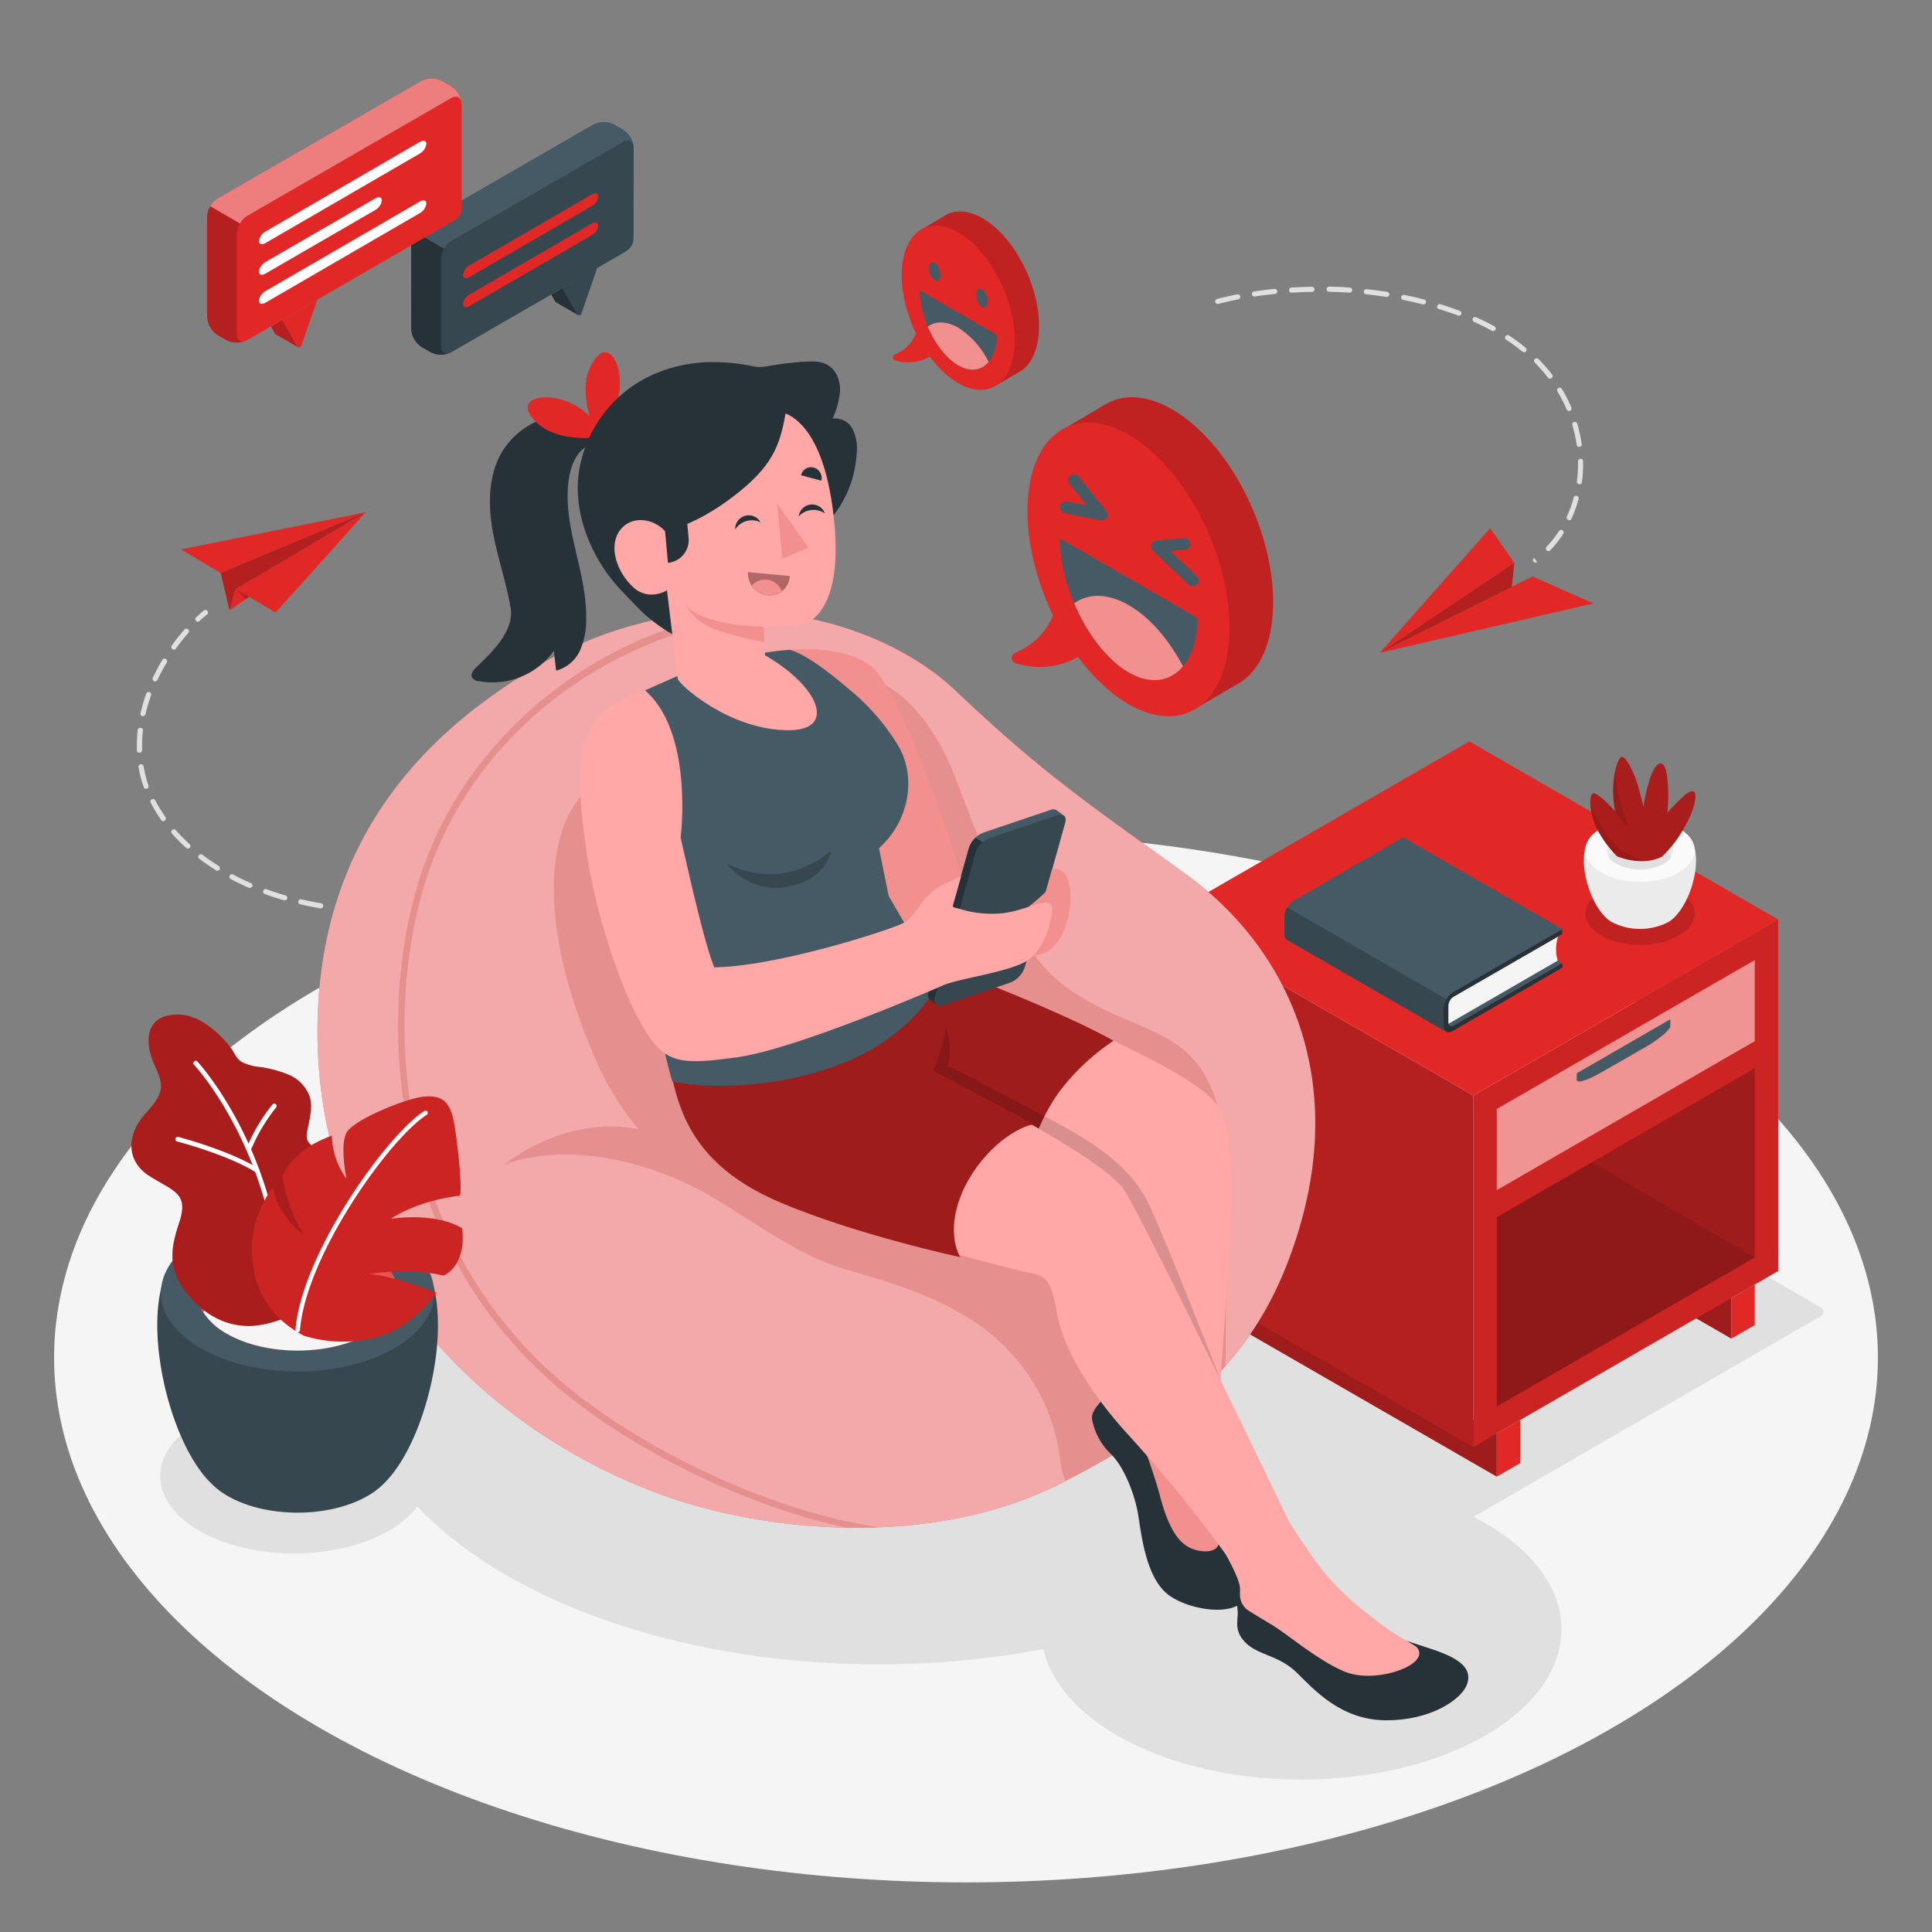 <svg xmlns="http://www.w3.org/2000/svg" viewBox="0 0 500 500"><rect x="0" y="0" width="500" height="500" fill="#808080" stroke="none"/><g id="freepik--Floor--inject-3"><ellipse id="freepik--floor--inject-3" cx="250" cy="351.36" rx="236" ry="135.8" style="fill:#f5f5f5"></ellipse></g><g id="freepik--Shadows--inject-3"><ellipse id="freepik--Shadow--inject-3" cx="76.09" cy="382.03" rx="34.64" ry="20" style="fill:#e0e0e0"></ellipse><ellipse id="freepik--shadow--inject-3" cx="336.78" cy="421.68" rx="67.32" ry="38.87" style="fill:#e0e0e0"></ellipse><ellipse id="freepik--shadow--inject-3" cx="227.35" cy="352.22" rx="136.01" ry="78.52" style="fill:#e0e0e0"></ellipse><path id="freepik--shadow--inject-3" d="M370.59,396.22l-85.86-49.38a1.33,1.33,0,0,1,0-2.52L381,288.76a4.79,4.79,0,0,1,4.36,0L471,338.23a1.33,1.33,0,0,1,0,2.52L375,396.21A4.84,4.84,0,0,1,370.59,396.22Z" style="fill:#e0e0e0"></path></g><g id="freepik--paper-planes--inject-3"><g id="freepik--paper-planes--inject-3"><g id="freepik--paper-plane--inject-3"><polygon points="61.04 152.44 94.66 132.57 71.33 158.52 61.04 152.44" style="fill:#E12827"></polygon><polygon points="94.66 132.57 57.11 148.27 46.83 142.19 94.66 132.57" style="fill:#E12827"></polygon><polygon points="57.11 148.27 59.4 157.94 61.04 152.44 94.66 132.57 57.11 148.27" style="fill:#E12827"></polygon><polygon points="57.11 148.27 59.4 157.94 61.04 152.44 94.66 132.57 57.11 148.27" style="opacity:0.2"></polygon><polygon points="59.4 157.94 64.47 154.47 61.04 152.44 59.4 157.94" style="fill:#E12827"></polygon><polygon points="61.04 152.44 64.47 154.47 63.66 155.02 61.04 152.44" style="opacity:0.2"></polygon><path d="M51.23,160.91a.69.69,0,0,1-.48-.2.66.66,0,0,1,0-.94c.68-.63,1.36-1.23,2-1.77a.67.67,0,0,1,.93.1.66.66,0,0,1-.1.93c-.64.52-1.3,1.09-2,1.71A.66.66,0,0,1,51.23,160.91Z" style="fill:#e0e0e0"></path><path d="M100.61,236.54c-1.3,0-2.59,0-3.85-.07a.66.66,0,0,1-.64-.68.67.67,0,0,1,.68-.64c1.69.06,3.41.08,5.17.06h0a.66.66,0,0,1,0,1.32Zm5.7-.14a.66.66,0,0,1,0-1.32c1.69-.08,3.43-.2,5.16-.35a.68.68,0,0,1,.72.6.66.66,0,0,1-.6.72c-1.75.15-3.51.27-5.22.35Zm-13.86-.16h0c-1.74-.13-3.5-.3-5.21-.52a.66.66,0,0,1-.57-.74.67.67,0,0,1,.74-.57c1.69.21,3.41.38,5.14.51a.66.66,0,0,1,0,1.32Zm23.36-.64a.66.66,0,0,1-.07-1.31c1.68-.2,3.4-.44,5.13-.71a.66.66,0,0,1,.2,1.31c-1.74.27-3.48.51-5.18.71ZM83,235.09h-.11c-1.75-.31-3.48-.66-5.14-1.05a.66.66,0,1,1,.3-1.28c1.64.38,3.34.73,5.06,1a.67.67,0,0,1,.54.77A.66.66,0,0,1,83,235.09ZM73.7,233a.55.55,0,0,1-.18,0c-1.7-.49-3.37-1-5-1.63a.66.66,0,0,1-.39-.85.65.65,0,0,1,.84-.39c1.59.58,3.24,1.12,4.9,1.6a.66.66,0,0,1,.45.82A.64.64,0,0,1,73.7,233Zm-9-3.22a.63.63,0,0,1-.26,0c-1.62-.71-3.21-1.48-4.73-2.28a.67.67,0,0,1-.27-.9.66.66,0,0,1,.89-.27c1.49.79,3,1.54,4.64,2.24a.66.66,0,0,1,.34.87A.67.67,0,0,1,64.73,229.73Zm-8.44-4.42a.67.67,0,0,1-.35-.1c-1.5-1-3-2-4.32-3a.66.66,0,1,1,.8-1.05c1.33,1,2.75,2,4.23,2.92a.66.66,0,0,1,.21.91A.68.68,0,0,1,56.29,225.31Zm-7.6-5.73a.65.65,0,0,1-.45-.17,46.7,46.7,0,0,1-3.71-3.74.67.67,0,0,1,.06-.94.66.66,0,0,1,.93.06,44.23,44.23,0,0,0,3.61,3.64.67.67,0,0,1,0,.94A.67.67,0,0,1,48.69,219.58Zm-6.36-7.08a.65.65,0,0,1-.54-.27A38.24,38.24,0,0,1,39,207.72a.66.66,0,0,1,1.17-.61,36.94,36.94,0,0,0,2.68,4.35.66.66,0,0,1-.54,1Zm-4.47-8.39a.66.66,0,0,1-.62-.44,27.78,27.78,0,0,1-1.09-3.82c-.1-.44-.18-.88-.25-1.32a.66.66,0,1,1,1.3-.22q.11.63.24,1.26a30,30,0,0,0,1,3.66.65.65,0,0,1-.39.84A.62.62,0,0,1,37.86,204.11Zm-1.75-9.33a.66.66,0,0,1-.66-.64c0-.42,0-.84,0-1.26a36.55,36.55,0,0,1,.22-4,.67.67,0,0,1,.73-.58A.66.66,0,0,1,37,189a33.9,33.9,0,0,0-.22,3.88c0,.4,0,.81,0,1.21a.67.67,0,0,1-.64.69Zm.93-9.47h-.15a.66.66,0,0,1-.49-.79,42.22,42.22,0,0,1,1.49-5.07.66.66,0,0,1,1.24.45,43.41,43.41,0,0,0-1.45,4.91A.65.65,0,0,1,37,185.31Zm3.13-9a.71.71,0,0,1-.28-.06.67.67,0,0,1-.32-.88c.74-1.57,1.57-3.13,2.48-4.65a.66.66,0,0,1,.91-.22.65.65,0,0,1,.22.9c-.88,1.48-1.69,3-2.41,4.53A.66.66,0,0,1,40.17,176.32ZM45,168.11a.66.66,0,0,1-.53-1.05c1-1.44,2.13-2.83,3.27-4.13a.66.66,0,1,1,1,.88c-1.11,1.26-2.18,2.62-3.19,4A.66.66,0,0,1,45,168.11Z" style="fill:#e0e0e0"></path><path d="M125.3,234.16a.66.66,0,0,1-.12-1.31c.86-.16,1.72-.32,2.59-.5a.66.66,0,0,1,.26,1.3l-2.61.5Z" style="fill:#e0e0e0"></path></g><g id="freepik--paper-plane--inject-3"><polygon points="357.04 168.98 396.62 149.19 412.39 156.16 357.04 168.98" style="fill:#E12827"></polygon><polygon points="357.04 168.98 391.91 145.67 385.66 136.7 357.04 168.98" style="fill:#E12827"></polygon><polygon points="391.91 145.67 391.25 151.87 357.04 168.98 391.91 145.67" style="fill:#E12827"></polygon><polygon points="391.91 145.67 391.25 151.87 357.04 168.98 391.91 145.67" style="opacity:0.2"></polygon><path d="M397.38,145.6a.66.66,0,0,1-.51-.25.66.66,0,0,1,.1-.93l.46.48.37.55A.68.68,0,0,1,397.38,145.6Zm3.34-3a.69.69,0,0,1-.46-.18.66.66,0,0,1,0-.93,26.9,26.9,0,0,0,3.2-4.05.66.66,0,0,1,1.11.72,28.94,28.94,0,0,1-3.35,4.24A.65.65,0,0,1,400.72,142.64Zm5.39-8a.66.66,0,0,1-.27-.06.65.65,0,0,1-.33-.87,31,31,0,0,0,1.75-4.87.65.65,0,0,1,.81-.46.66.66,0,0,1,.47.81,33.6,33.6,0,0,1-1.83,5.07A.66.66,0,0,1,406.11,134.64Zm2.65-9.28h-.09a.67.67,0,0,1-.57-.74,33,33,0,0,0,.3-4.47c0-.23,0-.47,0-.7a.66.66,0,0,1,.65-.68h0a.66.66,0,0,1,.66.65c0,.24,0,.49,0,.73a34,34,0,0,1-.31,4.64A.66.66,0,0,1,408.76,125.36Zm-.07-9.67a.66.66,0,0,1-.66-.56,34.53,34.53,0,0,0-1.11-5.07.66.66,0,0,1,1.27-.37,36.72,36.72,0,0,1,1.15,5.25.66.66,0,0,1-.56.75Zm-2.63-9.29a.66.66,0,0,1-.61-.4,36.62,36.62,0,0,0-2.37-4.62.66.66,0,0,1,.22-.91.66.66,0,0,1,.91.23,38.41,38.41,0,0,1,2.46,4.77.66.66,0,0,1-.35.87A.58.58,0,0,1,406.06,106.4Zm-4.9-8.34a.64.64,0,0,1-.52-.25,40.78,40.78,0,0,0-3.43-3.92.66.66,0,0,1,.94-.93,41.83,41.83,0,0,1,3.53,4,.65.65,0,0,1-.52,1.06Zm-6.73-6.93A.66.66,0,0,1,394,91c-.8-.66-1.64-1.3-2.49-1.91-.56-.4-1.13-.79-1.72-1.18a.66.66,0,1,1,.73-1.1c.6.39,1.18.79,1.76,1.21.87.62,1.73,1.28,2.56,2a.67.67,0,0,1-.42,1.18Zm-8-5.4a.61.61,0,0,1-.32-.08c-1.48-.82-3.05-1.6-4.68-2.34a.66.66,0,0,1,.54-1.2c1.66.74,3.27,1.55,4.78,2.38a.66.66,0,0,1-.32,1.24Zm-8.8-4a.68.68,0,0,1-.23,0c-1.6-.61-3.27-1.18-5-1.7a.67.67,0,0,1-.44-.83.66.66,0,0,1,.83-.43c1.72.53,3.41,1.11,5,1.73a.66.66,0,0,1,.38.85A.67.67,0,0,1,377.59,81.69Zm-9.24-2.91-.16,0c-1.66-.43-3.38-.82-5.13-1.17a.66.66,0,0,1,.26-1.29c1.77.35,3.52.75,5.2,1.18a.66.66,0,0,1-.17,1.3Zm-53.23-.12a.66.66,0,0,1-.64-.49.67.67,0,0,1,.48-.81c1.68-.43,3.43-.83,5.19-1.17a.64.64,0,0,1,.77.52.66.66,0,0,1-.52.77c-1.73.34-3.45.73-5.11,1.16A.5.5,0,0,1,315.12,78.66Zm43.73-1.82h-.1c-1.7-.26-3.45-.49-5.21-.68a.66.66,0,1,1,.14-1.31c1.78.19,3.55.42,5.27.69a.66.66,0,0,1,.56.75A.67.67,0,0,1,358.85,76.84Zm-34.24-.1a.66.66,0,0,1-.65-.56.66.66,0,0,1,.56-.75c1.72-.26,3.5-.49,5.27-.67a.66.66,0,1,1,.13,1.32c-1.75.17-3.5.39-5.21.65Zm24.61-1h-.05c-1.74-.12-3.5-.19-5.25-.23a.67.67,0,0,1-.65-.68.66.66,0,0,1,.67-.64h0c1.76,0,3.55.11,5.31.23a.66.66,0,0,1,0,1.32Zm-15,0a.65.65,0,0,1-.66-.62.67.67,0,0,1,.62-.7c1.75-.1,3.54-.17,5.31-.2h0a.66.66,0,0,1,.66.65.65.65,0,0,1-.65.67c-1.75,0-3.52.1-5.25.2Z" style="fill:#e0e0e0"></path></g></g></g><g id="freepik--Furniture--inject-3"><g id="freepik--side-table--inject-3"><g id="freepik--side-table--inject-3"><polygon points="448.07 346.43 435.95 339.44 448.07 335.94 448.07 346.43" style="fill:#E12827"></polygon><g style="opacity:0.3"><polygon points="448.07 346.43 435.95 339.44 448.07 335.94 448.07 346.43"></polygon></g><polygon points="387.36 370.99 387.36 382.15 307.42 336.06 307.42 324.9 387.36 370.99" style="fill:#E12827"></polygon><g style="opacity:0.3"><polygon points="387.36 370.99 387.36 382.15 307.42 336.06 307.42 324.9 387.36 370.99"></polygon></g><polygon points="301.36 237.42 381.3 283.51 381.3 374.49 301.36 328.4 301.36 237.42" style="fill:#E12827"></polygon><g style="opacity:0.2"><polygon points="301.36 237.42 381.3 283.51 381.3 374.49 301.36 328.4 301.36 237.42"></polygon></g><polygon points="381.3 283.51 460.19 237.96 460.19 328.94 381.3 374.49 381.3 283.51" style="fill:#E12827"></polygon><polygon points="381.3 283.51 460.19 237.96 460.19 328.94 381.3 374.49 381.3 283.51" style="opacity:0.1"></polygon><polygon points="460.19 237.96 380.25 191.87 301.36 237.42 381.3 283.51 460.19 237.96" style="fill:#E12827"></polygon><polygon points="387.36 287.01 454.13 248.46 454.13 269.45 387.36 308.01 387.36 287.01" style="fill:#E12827"></polygon><g style="opacity:0.5"><polygon points="387.36 287.01 454.13 248.46 454.13 269.45 387.36 308.01 387.36 287.01" style="fill:#fff"></polygon></g><polygon points="387.36 315.01 454.13 276.45 454.13 325.44 387.36 363.99 387.36 315.01" style="fill:#E12827"></polygon><g style="opacity:0.3"><polygon points="387.36 315.01 454.13 276.45 454.13 325.44 387.36 363.99 387.36 315.01"></polygon></g><polygon points="387.36 382.15 393.42 378.65 393.42 367.49 387.36 370.99 387.36 382.15" style="fill:#E12827"></polygon><polygon points="448.07 346.43 454.13 342.93 454.13 332.44 448.07 335.94 448.07 346.43" style="fill:#E12827"></polygon><path d="M408.05,279.49c0,1,2.89.08,6.46-2L425.83,271c3.57-2.06,6.46-4.51,6.46-5.48v-1.75l-24.24,14Z" style="fill:#455a64"></path><polygon points="454.13 325.44 411.99 300.78 387.36 315.01 387.36 363.99 454.13 325.44" style="opacity:0.1"></polygon></g><g id="freepik--Pot--inject-3"><g style="opacity:0.15"><path d="M414.43,230.62c-5.51,3.19-5.51,8.35,0,11.53s14.46,3.19,20,0,5.52-8.34,0-11.53S420,227.44,414.43,230.62Z"></path></g><path d="M433.52,237.21c4.87-5,7.73-17.38,3-21.32H412.33c-4.74,3.94-1.89,16.34,3,21.31l.13.14.17.16a5.66,5.66,0,0,0,.44.4l.12.09.37.27a5.23,5.23,0,0,0,.63.41,16,16,0,0,0,14.5,0h0a6.29,6.29,0,0,0,.64-.41c.12-.08.23-.17.34-.26l.14-.11c.15-.12.29-.25.43-.38l.19-.19A1.14,1.14,0,0,0,433.52,237.21Z" style="fill:#ebebeb"></path><path d="M414.43,214.3c-5.51,3.19-5.51,8.35,0,11.53s14.46,3.19,20,0,5.52-8.34,0-11.53S420,211.12,414.43,214.3Z" style="fill:#fafafa"></path><path d="M418.34,216.56c-3.35,1.94-3.35,5.08,0,7a13.41,13.41,0,0,0,12.15,0c3.36-1.93,3.36-5.07,0-7A13.41,13.41,0,0,0,418.34,216.56Z" style="fill:#ebebeb"></path><path d="M430.49,219.89a13.41,13.41,0,0,0-12.15,0,5.67,5.67,0,0,0-2,1.84,5.58,5.58,0,0,0,2,1.84,13.41,13.41,0,0,0,12.15,0,5.42,5.42,0,0,0,2-1.84A5.5,5.5,0,0,0,430.49,219.89Z" style="fill:#e0e0e0"></path><path d="M418.5,221.62a30,30,0,0,1-4.82-6.4c-2.23-3.94-2.64-9.21-1.49-9.86S418,210,418,210a29,29,0,0,1-.49-6.72c.2-3.5,1.05-6.69,2.06-7.33s3.25,3.78,4.21,7,1.54,5.84,1.54,5.84a49,49,0,0,1,1.72-7.37c1.17-3.33,2.23-4.08,3.05-3.75s1.37,1.88,1.61,6.31a45.15,45.15,0,0,1-.2,6.34s1.65-1.82,3.48-3.58c2-1.93,2.88-2.2,3.45-1.83s.74,3.38-2.38,9a31.41,31.41,0,0,1-5.89,7.74S425.87,224.4,418.5,221.62Z" style="fill:#E12827"></path><g style="opacity:0.25"><path d="M418.5,221.62a30,30,0,0,1-4.82-6.4c-2.23-3.94-2.64-9.21-1.49-9.86S418,210,418,210a29,29,0,0,1-.49-6.72c.2-3.5,1.05-6.69,2.06-7.33s3.25,3.78,4.21,7,1.54,5.84,1.54,5.84a49,49,0,0,1,1.72-7.37c1.17-3.33,2.23-4.08,3.05-3.75s1.37,1.88,1.61,6.31a45.15,45.15,0,0,1-.2,6.34s1.65-1.82,3.48-3.58c2-1.93,2.88-2.2,3.45-1.83s.74,3.38-2.38,9a31.41,31.41,0,0,1-5.89,7.74S425.87,224.4,418.5,221.62Z"></path></g><path d="M421.34,213.76s-3.13-8.28-3.32-14.29a25.9,25.9,0,0,0-.49,3.78A29,29,0,0,0,418,210S419.76,212.87,421.34,213.76Z" style="opacity:0.1"></path><path d="M426.27,222.78a16.31,16.31,0,0,1-6.61-2.71c-3.09-2.31-7.62-9.61-8.09-12.53a16.93,16.93,0,0,0,2.11,7.68,30,30,0,0,0,4.82,6.4A16.78,16.78,0,0,0,426.27,222.78Z" style="opacity:0.1"></path></g><g id="freepik--Book--inject-3"><polygon points="404.31 249.28 374.68 266.31 333.53 242.56 363.16 225.52 404.31 249.28" style="fill:#455a64"></polygon><path d="M374.4,265.23l28.74-16.62a10.15,10.15,0,0,1,.13-6.27l-28.59,16.47S374.22,260.32,374.4,265.23Z" style="fill:#f5f5f5"></path><path d="M375.91,256.85a5.1,5.1,0,0,0-2.31,4v4.67c0,1.47,1,2.07,2.31,1.33l28.4-16.41v-1.16l-28.09,16.15c-.76.44-1.38.08-1.38-.8l0-4.33a3.06,3.06,0,0,1,1.39-2.4l28.06-16.16v-1.31Z" style="fill:#263238"></path><path d="M404.31,240.44l-41.15-23.76-28.4,16.42a5.1,5.1,0,0,0-2.31,4v4.68a1.62,1.62,0,0,0,.68,1.49L374.28,267a1.63,1.63,0,0,1-.68-1.5v-4.67a5.13,5.13,0,0,1,2.31-4Z" style="fill:#455a64"></path><path d="M374.27,258.57a4.73,4.73,0,0,0-.68,2.28v4.67a1.63,1.63,0,0,0,.68,1.5l-41.15-23.76a1.62,1.62,0,0,1-.68-1.49v-4.68a4.69,4.69,0,0,1,.68-2.27Z" style="fill:#37474f"></path></g></g></g><g id="freepik--Puff--inject-3"><g id="freepik--bean-bag--inject-3"><path d="M141.49,171c-22.9,13.22-59.33,39.49-59.33,95.91s37.92,101.15,89,119.89c27.32,10,70.61,13.87,103.6-3,28.68-14.68,48-29.77,58.52-57.17,17.64-45.94,0-81.37-26.38-100.4s-37.12-26.21-59.6-47.49c-11.41-10.8-28.46-18.06-46.47-20.07A100.77,100.77,0,0,0,141.49,171Z" style="fill:#E12827"></path><path d="M141.49,171c-22.9,13.22-59.33,39.49-59.33,95.91s37.92,101.15,89,119.89c27.32,10,70.61,13.87,103.6-3,28.68-14.68,48-29.77,58.52-57.17,17.64-45.94,0-81.37-26.38-100.4s-37.12-26.21-59.6-47.49c-11.41-10.8-28.46-18.06-46.47-20.07A100.77,100.77,0,0,0,141.49,171Z" style="fill:#fff;opacity:0.6"></path><path d="M147.42,359.35c-45.25-36.87-48.49-95.42-37.32-131.16,11.69-37.41,47.06-65.53,90.74-69.57h0a93.49,93.49,0,0,0-9.53-.52c-39.36,6.31-71.77,34.21-82.82,69.59-11.31,36.19-8,95.62,37.87,133,19.61,16,49.26,29.85,72.7,34.64,2.8,0,5.61,0,8.43-.09C199.25,391.19,166.79,375.13,147.42,359.35Z" style="fill:#E12827;opacity:0.15"></path><path d="M147.42,359.35c-45.25-36.87-48.49-95.42-37.32-131.16,11.69-37.41,47.06-65.53,90.74-69.57h0a93.49,93.49,0,0,0-9.53-.52c-39.36,6.31-71.77,34.21-82.82,69.59-11.31,36.19-8,95.62,37.87,133,19.61,16,49.26,29.85,72.7,34.64,2.8,0,5.61,0,8.43-.09C199.25,391.19,166.79,375.13,147.42,359.35Z" style="opacity:0.05"></path></g></g><g id="freepik--Plant--inject-3"><g id="freepik--pot--inject-3"><path d="M99.8,383.47C112,371,119.14,334,107.25,324.09H46.79C34.91,334,42.06,371,54.23,383.46l.34.34c.14.14.27.28.42.41.34.33.7.66,1.1,1l.29.23c.3.23.59.47.92.69a18.08,18.08,0,0,0,1.57,1c10,5.79,26.27,5.79,36.3,0h0a18.22,18.22,0,0,0,1.58-1c.31-.22.58-.43.86-.65l.36-.28c.38-.31.73-.63,1.06-.95l.49-.47Z" style="fill:#37474f"></path><path d="M52,320.12c-13.8,8-13.8,20.88,0,28.84s36.16,8,50,0,13.8-20.88,0-28.84S65.83,312.15,52,320.12Z" style="fill:#455a64"></path><path d="M58.67,324c-10.13,5.85-10.13,15.33,0,21.18s26.56,5.85,36.69,0,10.14-15.33,0-21.18S68.81,318.1,58.67,324Z" style="fill:#E12827"></path><g style="opacity:0.2"><path d="M58.67,324c-10.13,5.85-10.13,15.33,0,21.18s26.56,5.85,36.69,0,10.14-15.33,0-21.18S68.81,318.1,58.67,324Z" style="fill:#fff"></path></g><path d="M95.36,334c-10.13-5.85-26.55-5.85-36.69,0a16.88,16.88,0,0,0-6.06,5.57,16.77,16.77,0,0,0,6.06,5.56c10.14,5.85,26.56,5.85,36.69,0a16.73,16.73,0,0,0,6.07-5.56A16.83,16.83,0,0,0,95.36,334Z" style="fill:#f5f5f5"></path><g id="freepik--Plants--inject-3"><path d="M84.08,311.2a15.53,15.53,0,0,0,1.43-4.08c.62-3.4-.23-7.31-3-9.4-1.1-.84-2.53-1.46-3-2.75a4.4,4.4,0,0,1,0-2.25c.51-2.91,1.49-5.91.68-8.75a9.76,9.76,0,0,0-5.42-5.81,29.3,29.3,0,0,0-7.9-2.06,12.74,12.74,0,0,1-4.18-1.2c-1.56-.87-2-2.42-3-3.77a26.11,26.11,0,0,0-3.83-4.1c-2.85-2.54-6.42-4.64-10.36-4.46-8.22.36-8,7.44-5.62,12.8s3,7.11-2.13,12.7-5.15,12.48,1,16.34,10.12,4.37,7.69,11.79c-2.17,6.63-3.51,12.3,2.62,19.38,4,4.58,9.37,7.85,16.15,7.57a27,27,0,0,0,7.92-1.84c1.87-.93.61-2.38,1.24-4.22l4.06-11.86c1-3.06,1.85-6.46,3.23-9.35C82.4,314.25,83.31,312.76,84.08,311.2Z" style="fill:#E12827"></path><g style="opacity:0.25"><path d="M84.08,311.2a15.53,15.53,0,0,0,1.43-4.08c.62-3.4-.23-7.31-3-9.4-1.1-.84-2.53-1.46-3-2.75a4.4,4.4,0,0,1,0-2.25c.51-2.91,1.49-5.91.68-8.75a9.76,9.76,0,0,0-5.42-5.81,29.3,29.3,0,0,0-7.9-2.06,12.74,12.74,0,0,1-4.18-1.2c-1.56-.87-2-2.42-3-3.77a26.11,26.11,0,0,0-3.83-4.1c-2.85-2.54-6.42-4.64-10.36-4.46-8.22.36-8,7.44-5.62,12.8s3,7.11-2.13,12.7-5.15,12.48,1,16.34,10.12,4.37,7.69,11.79c-2.17,6.63-3.51,12.3,2.62,19.38,4,4.58,9.37,7.85,16.15,7.57a27,27,0,0,0,7.92-1.84c1.87-.93.61-2.38,1.24-4.22l4.06-11.86c1-3.06,1.85-6.46,3.23-9.35C82.4,314.25,83.31,312.76,84.08,311.2Z"></path></g><path d="M72.9,341.27a.61.61,0,0,1-.41-.58c.35-40.62-22-64.88-22.27-65.12a.6.6,0,0,1,0-.86.58.58,0,0,1,.85,0c.23.24,23,24.83,22.6,66a.61.61,0,0,1-.61.61A.58.58,0,0,1,72.9,341.27Z" style="fill:#fff"></path><path d="M66.38,303.49l-.12-.06c-7.29-4.59-20.29-8-20.42-8a.62.62,0,0,1-.43-.75.6.6,0,0,1,.74-.44c.54.14,13.31,3.51,20.75,8.19a.61.61,0,0,1,.19.84A.6.6,0,0,1,66.38,303.49Z" style="fill:#fff"></path><path d="M64.13,297.92l0,0a.6.6,0,0,1-.33-.79,47.12,47.12,0,0,1,6.72-11.31.6.6,0,0,1,.85-.07.62.62,0,0,1,.07.87,46.52,46.52,0,0,0-6.52,11A.61.61,0,0,1,64.13,297.92Z" style="fill:#fff"></path><path d="M78.61,345.67a34.14,34.14,0,0,0,17.83.66c10.24-2.21,16.5-11.77,16.5-11.77s-11.07-4.43-17.53-4.86c0,0,10-1.71,19.39.41,0,0,5.92-2.2,4.8-12.21,0,0-5.57-4.11-18.41-2.5,0,0,6.43-4.59,17.71-5.94.89,0-.32-13-1.39-18.83s-3.34-7.29-8-6.79-18.11,6-19.85,9.33,0,11.87,0,11.87a19.54,19.54,0,0,1-3.77-11.16s-5.13,1.87-7.87,4.3a18.13,18.13,0,0,0-4.91,6.14c.64,4.57,2.79,11.55,5.81,15.45,0,0-6.8-4.39-8.35-12.48,0,0-5.44,6.95-5.39,15.91C65.26,333.43,69.8,341,78.61,345.67Z" style="fill:#E12827"></path><path d="M78.61,345.67a34.14,34.14,0,0,0,17.83.66c10.24-2.21,16.5-11.77,16.5-11.77s-11.07-4.43-17.53-4.86c0,0,10-1.71,19.39.41,0,0,5.92-2.2,4.8-12.21,0,0-5.57-4.11-18.41-2.5,0,0,6.43-4.59,17.71-5.94.89,0-.32-13-1.39-18.83s-3.34-7.29-8-6.79-18.11,6-19.85,9.33,0,11.87,0,11.87a19.54,19.54,0,0,1-3.77-11.16s-5.13,1.87-7.87,4.3a18.13,18.13,0,0,0-4.91,6.14c.64,4.57,2.79,11.55,5.81,15.45,0,0-6.8-4.39-8.35-12.48,0,0-5.44,6.95-5.39,15.91C65.26,333.43,69.8,341,78.61,345.67Z" style="opacity:0.1"></path><path d="M77.26,344.76a.57.57,0,0,0,.37-.5c1.54-19.38,23.23-49.67,32.82-55.75a.59.59,0,0,0,.18-.81.58.58,0,0,0-.8-.18c-9.74,6.18-31.79,37-33.36,56.65a.58.58,0,0,0,.53.63A.46.46,0,0,0,77.26,344.76Z" style="fill:#fff"></path></g></g></g><g id="freepik--smiley-faces--inject-3"><g id="freepik--smiley-face--inject-3"><path d="M329.48,155.84c0-19.22-11.68-41.55-26.1-49.87-6.61-3.82-12.67-4.09-17.27-1.34h0l-11.22,6.63,5,10.59c0,.79-.07,1.6-.07,2.43,0,18.45,10.77,39.76,24.39,48.79l4.95,10.44L320.31,177h0C325.92,173.88,329.48,166.44,329.48,155.84Z" style="fill:#E12827"></path><path d="M329.48,155.84c0-19.22-11.68-41.55-26.1-49.87-6.61-3.82-12.67-4.09-17.27-1.34h0l-11.22,6.63,5,10.59c0,.79-.07,1.6-.07,2.43,0,18.45,10.77,39.76,24.39,48.79l4.95,10.44L320.31,177h0C325.92,173.88,329.48,166.44,329.48,155.84Z" style="opacity:0.15"></path><ellipse cx="292.06" cy="147.36" rx="22.71" ry="40.15" transform="translate(-34.38 126.12) rotate(-23.05)" style="fill:#E12827"></ellipse><path d="M309.92,159.93c0,5.36-1.4,9.7-3.76,12.51-3.28,3.93-8.37,4.88-14.08,1.57S281.25,163.82,278,156.14a44.44,44.44,0,0,1-3.75-16.85Z" style="fill:#455a64"></path><path d="M306.16,172.44c-3.28,3.93-8.37,4.88-14.08,1.57S281.25,163.82,278,156.14c3.66-2.64,8.65-2.67,14.12.47S302.5,165.53,306.16,172.44Z" style="fill:#f28f8f"></path><path d="M308.65,151.71a1.52,1.52,0,0,1-1-.41l-9.3-8.81a1.51,1.51,0,0,1,.9-2.6l7.17-.64a1.53,1.53,0,0,1,1.64,1.37,1.51,1.51,0,0,1-1.37,1.64l-3.83.34,6.87,6.5a1.51,1.51,0,0,1-1,2.61Z" style="fill:#455a64"></path><path d="M285.11,134.68l-.31,0-9.3-1.93a1.51,1.51,0,1,1,.62-3l5.17,1.08-4.53-5.64a1.51,1.51,0,0,1,2.36-1.89l7.17,8.92a1.52,1.52,0,0,1,.11,1.73A1.5,1.5,0,0,1,285.11,134.68Z" style="fill:#455a64"></path><path d="M272.67,158.69s-1.79,6.86-9.94,10.27a1.41,1.41,0,0,0,.08,2.65,20.17,20.17,0,0,0,19.43-3.86Z" style="fill:#E12827"></path></g><g id="freepik--smiley-face--inject-3"><path d="M268.9,84.38c0-10.75-6.53-23.23-14.59-27.89-3.7-2.13-7.09-2.28-9.66-.74h0l-6.27,3.7,2.81,5.93c0,.44,0,.89,0,1.35,0,10.32,6,22.23,13.64,27.29l2.76,5.83,6.23-3.62h0C266.91,94.47,268.9,90.31,268.9,84.38Z" style="fill:#E12827"></path><path d="M268.9,84.38c0-10.75-6.53-23.23-14.59-27.89-3.7-2.13-7.09-2.28-9.66-.74h0l-6.27,3.7,2.81,5.93c0,.44,0,.89,0,1.35,0,10.32,6,22.23,13.64,27.29l2.76,5.83,6.23-3.62h0C266.91,94.47,268.9,90.31,268.9,84.38Z" style="opacity:0.15"></path><ellipse cx="247.98" cy="79.64" rx="12.7" ry="22.45" transform="translate(-11.38 103.46) rotate(-23.05)" style="fill:#E12827"></ellipse><path d="M258,86.67a10.81,10.81,0,0,1-2.1,7c-1.83,2.2-4.68,2.73-7.87.88s-6.06-5.69-7.89-10A24.75,24.75,0,0,1,238,75.13Z" style="fill:#455a64"></path><path d="M255.86,93.66c-1.83,2.2-4.68,2.73-7.87.88s-6.06-5.69-7.89-10c2-1.48,4.83-1.49,7.89.26A22.15,22.15,0,0,1,255.86,93.66Z" style="fill:#f28f8f"></path><path d="M252.66,76.27a3.88,3.88,0,0,0,1.47,3.11c.81.47,1.47-.16,1.47-1.41a3.88,3.88,0,0,0-1.47-3.11C253.32,74.39,252.66,75,252.66,76.27Z" style="fill:#455a64"></path><path d="M240.42,69.45a3.88,3.88,0,0,0,1.47,3.11c.81.47,1.47-.17,1.47-1.41A3.88,3.88,0,0,0,241.89,68C241.08,67.57,240.42,68.2,240.42,69.45Z" style="fill:#455a64"></path><path d="M237.14,86a9.48,9.48,0,0,1-5.56,5.74.8.8,0,0,0,0,1.49A11.29,11.29,0,0,0,242.49,91Z" style="fill:#E12827"></path></g></g><g id="freepik--Character--inject-3"><path d="M282.33,259.52c-17-9.4-20.29-19.68-35-58s-42.21-26.2-42.21-26.2-51.52,15.13-59.45,39.11c-6.44,19.45,1.79,44.37,8.27,59.26a71.94,71.94,0,0,0,11.32,18.54c-19.42-3.82-34.88,9.28-34.88,9.28s16.38-7.77,43.27,3c15.92,6.39,28.33,19,45.24,24,13.13,3.85,26.44,7.74,37.26,16.5a49.94,49.94,0,0,1,18.15,31.93,19.39,19.39,0,0,0,1.45,6.3c17.11-8.83,30.83-17.87,41.3-29.67.33-3.82.09-7.74.19-11.57.38-14.09.56-28.22-.19-42.31C315.29,267.33,299.31,268.92,282.33,259.52Z" style="fill:#E12827;opacity:0.15"></path><path d="M282.33,259.52c-17-9.4-20.29-19.68-35-58s-42.21-26.2-42.21-26.2-51.52,15.13-59.45,39.11c-6.44,19.45,1.79,44.37,8.27,59.26a71.94,71.94,0,0,0,11.32,18.54c-19.42-3.82-34.88,9.28-34.88,9.28s16.38-7.77,43.27,3c15.92,6.39,28.33,19,45.24,24,13.13,3.85,26.44,7.74,37.26,16.5a49.94,49.94,0,0,1,18.15,31.93,19.39,19.39,0,0,0,1.45,6.3c17.11-8.83,30.83-17.87,41.3-29.67.33-3.82.09-7.74.19-11.57.38-14.09.56-28.22-.19-42.31C315.29,267.33,299.31,268.92,282.33,259.52Z" style="opacity:0.05"></path><g id="freepik--character--inject-3"><path d="M156.12,110.45a12.45,12.45,0,0,0-6.41-2.92A20.08,20.08,0,0,0,130,116.81c-3.57,6-3.73,13.38-2.56,20.22s3.54,13.43,4.71,20.27c1,6.08-5,11.65-8.93,15.45-.73.69-1.52,1.69-1.06,2.59a2.24,2.24,0,0,0,1.65.93,19.6,19.6,0,0,0,19.53-7.84l.58,5.13a9.43,9.43,0,0,0,6.23-5.32A19.63,19.63,0,0,0,151.7,160c.1-9.44-3.51-18.09-4.55-27.3-1.16-10.36,1.71-18.43,8.39-17.82,2.72.25,3.94-.78,2-3A14.52,14.52,0,0,0,156.12,110.45Z" style="fill:#263238"></path><path d="M154.4,112.2c-.45-.37-5-10.48-1.59-17.34s6.79-3,7.52,2.17A17.33,17.33,0,0,1,154.4,112.2Z" style="fill:#E12827"></path><path d="M156.22,112.9c-.48.32-11.45,1.86-17.09-3.32s-1-7.36,4.18-6.61A17.33,17.33,0,0,1,156.22,112.9Z" style="fill:#E12827"></path><path d="M284.91,362.72c-1.17,1.35-2.52,2.92-2.28,4.53a16.41,16.41,0,0,0,4.83,9c3.58,3.54,6.14,10.47,7,15.22s1.85,16.91,8.13,21.42,21.08,6.24,20.68-2.65S303.73,368,303.73,368Z" style="fill:#263238"></path><path d="M293.32,368.06a132.05,132.05,0,0,1,6.81,18.81c1.83,7.06,4.17,12,7.9,13.73s9.14,1.15,6.87-3.6-11.17-29-11.17-29Z" style="fill:#f28f8f"></path><path d="M240.71,248.86s29.51,11.88,43.9,18.77,28.1,13.65,31.17,19.6c3.25,6.29,3.21,21.63,2.35,36.42s-2.84,41.4-2.84,41.4l-44-59.75-42.6-25.39Z" style="fill:#ffa8a7"></path><path d="M240.71,248.86s32.13,11.9,47.46,20.48A57.84,57.84,0,0,0,274,282.72a49.72,49.72,0,0,0-8,18.47l-37.31-17.71Z" style="fill:#E12827"></path><path d="M240.71,248.86s32.13,11.9,47.46,20.48A57.84,57.84,0,0,0,274,282.72a49.72,49.72,0,0,0-8,18.47l-37.31-17.71Z" style="opacity:0.3"></path><path d="M297.1,311.23c-4.5-9.26-13.65-15.12-22.18-19.87-6.79-3.78-23-12.13-29.62-15.57a16,16,0,0,0-.44-9.59c-1.88,8.83-3.74,11.12-3.74,11.12l43.4,29.36,31.42,50.6S301.6,320.48,297.1,311.23Z" style="opacity:0.15"></path><path d="M320.94,411c-1.15.84-.85,3.78-.63,5.93s-1.21,5,2.07,8.23,8.58,3.23,13.06,7.57,11.43,12.42,23.2,12.48,19.6-5.45,21-9.24-1.13-6.59-9.2-9.21c-8.57-2.8-11-3.63-11-3.63Z" style="fill:#263238"></path><path d="M328.28,385.34s8.57,14,13.32,20.18,11.33,11.71,18.4,16.62c1.54,1.07,4.9,2.93,6.15,3.79a2.22,2.22,0,0,1,.63,3.37c-1.84,2.94-12,6.13-18.86,3.28s-14.63-9.62-19-12.22c-2.17-1.3-4.21-2.55-5.71-3.48a4.83,4.83,0,0,1-2.3-4.14c0-.48,0-1,0-1.7-.05-3.52-7.93-16-7.93-16Z" style="fill:#ffa8a7"></path><path d="M174.79,267.68c1.14,11.92,1.81,18.46,9.13,28.94,7.09,10.15,23.83,16.73,41.85,21.86,14.9,4.25,36.82,10.29,41.14,11s5.32,3,6.66,10.52,7,19,19.09,32.05a366.13,366.13,0,0,1,24.75,30.47s12-.55,16.19-8.75c0,0-37-77.1-42.76-85.93s-50.12-30.8-50.12-30.8a53.19,53.19,0,0,0,0-28.19Z" style="fill:#ffa8a7"></path><path d="M171.93,268.86c2.86,12.33,2.61,30.76,30.06,42.36,20,8.45,46.52,14.12,46.52,14.12s-4-6,.45-16.62c4.18-9.83,13-16.76,18.47-17.73l-26-13.9s5.84-11.4-.74-28.23Z" style="fill:#E12827"></path><path d="M171.93,268.86c2.86,12.33,2.61,30.76,30.06,42.36,20,8.45,46.52,14.12,46.52,14.12s-4-6,.45-16.62c4.18-9.83,13-16.76,18.47-17.73l-26-13.9s5.84-11.4-.74-28.23Z" style="opacity:0.3"></path><path d="M204.4,168.16c7.51-.61,18.27.31,22.74,6,5.92,7.58,18,38.39,21.92,53.75,1.06,4.2-8.47,20.79-16.2,10.92C218.87,221,204.4,168.16,204.4,168.16Z" style="fill:#f28f8f"></path><path d="M243.65,249.24l-8.74-8.89L230,231.91l-2.52-12.4c8.13-7.3,9.71-18.86,4.78-26.86a57.53,57.53,0,0,0-12.57-14.32c-8.39-7.09-12.37-9.27-15.28-10.17-3.77.29-6.54.77-6.54.77l-21.56,5.59-9.41,4.16c5.94,6.07,8.9,17.7,7.05,28.71s-7.28,13-7.28,13l-.48,6.05s-.78,10.44,1,18.62C170,257.31,170,266.19,174,279.91c15.37,3.06,41.21-.14,56.21-11.35C244.93,257.55,243.65,249.24,243.65,249.24Z" style="fill:#455a64"></path><path d="M275.21,211h0l-1.71-1.3v0a1.83,1.83,0,0,0-1.68-.08l-17.33,5.86a6.49,6.49,0,0,0-3.74,3.93l-10.46,37.36a1.68,1.68,0,0,0,.35,1.85h0l1.77,1.34v0a1.83,1.83,0,0,0,1.7.09l17.33-5.85a6.52,6.52,0,0,0,3.73-3.94c2.06-7.35,8.41-30,10.46-37.36C275.9,212,275.71,211.36,275.21,211Z" style="fill:#455a64"></path><path d="M254.38,218a6.33,6.33,0,0,0-1.88,2.82L242,258.13a1.76,1.76,0,0,0,.29,1.82l-1.66-1.26h0a1.68,1.68,0,0,1-.35-1.86l10.47-37.35a6.24,6.24,0,0,1,1.73-2.66Z" style="fill:#263238"></path><path d="M242,258.13l10.46-37.35a6.51,6.51,0,0,1,3.74-3.94L273.56,211c1.61-.54,2.54.34,2.08,2-2.05,7.34-8.4,30-10.46,37.36a6.54,6.54,0,0,1-3.73,3.94l-17.33,5.85C242.51,260.65,241.58,259.76,242,258.13Z" style="fill:#37474f"></path><path d="M272.26,225c3-.92,4.95,2.34,4.77,8.07s-3.44,16.37-12.3,13.8c-3.45-1-6-6.7-2.4-9.28,6.22-4.5,8.31-6.82,8.31-6.82Z" style="fill:#f28f8f"></path><path d="M163.88,261c-3.66-7.32-10.09-25.19-12.44-43-3.18-24.09-1.71-33.74,15.45-39.37,12.74,11,9.25,38.13,9.25,38.13,2.3,10.07,6.14,27.22,8.7,33.58,16.23-.17,45.86-9.74,49.15-11.55,1.69-.93,3.55-3.67,4.63-5.12a12.87,12.87,0,0,1,4.4-4.11c2.25-1.23,4.12-2,5.73-2.86l-2.18,7.8c.19.45,1.21.54,1.69.69a28.23,28.23,0,0,0,10.73,1.2c7.56-.64,14.57-6.22,13.18.51-.55,2.67-1.59,7.7-5.56,11.14s-18.66,5.1-22.78,7.07c0,0-37.67,16.46-53.16,18.52C174.08,275.88,171,275.33,163.88,261Z" style="fill:#ffa8a7"></path><path d="M197.73,94.91a8.06,8.06,0,0,1-2.68-.08,49.15,49.15,0,0,0-10.61-1.11,37.86,37.86,0,0,0-17.34,4.14,33.07,33.07,0,0,0-17.21,23.83c-1.85,11.59,3.63,23.55,11,31.22,3.86,4,5.37,5.78,8.29,8s5.72,4,7.55,4.06l-1.1-7.59a26.26,26.26,0,0,0,13.12,1.43c4.28-.57,8.62-.46,12.47-2.64a17.29,17.29,0,0,0,8.53-11.77,20.3,20.3,0,0,1,1-4.85,16.85,16.85,0,0,1,3.39-4.3,28.77,28.77,0,0,0,7.59-18.4,10.94,10.94,0,0,0-1.14-5.93,5,5,0,0,0-5.11-2.56,22,22,0,0,0,1.92-7.28c.06-2.52-.92-5.22-3.06-6.54-1.85-1.14-4.18-1.07-6.34-.9l-.53,0q-3.28.27-6.55.75C199.82,94.55,198.77,94.79,197.73,94.91Z" style="fill:#263238"></path><path d="M203.3,107c4.23,1.73,10.74,8,12.66,28.65,1.59,17.13-3.29,23.16-6,24.81s-6.93,1.88-12.37,1.76l.4,7.36c14.05,8.11,18.52,19.27,6.35,19.4-15.45.16-28.78-11.95-28.94-13.31l-2.79-22.9s-4.73,3-8.81-.87c-4.37-4.1-6.3-10.65-3.4-14.61s8.59-3.25,11.66.13c0,0,7.07-.9,17.45-8.73S201.84,115.34,203.3,107Z" style="fill:#ffa8a7"></path><path d="M172.11,137.39l.75,8.27h0a5.9,5.9,0,0,0,5.35-6.41l-.9-9.88Z" style="fill:#263238"></path><path d="M212.58,124.4,207.32,123a2.62,2.62,0,0,1,3.25-2A2.85,2.85,0,0,1,212.58,124.4Z" style="fill:#263238"></path><path d="M193.57,148.07l10.82,1a5.21,5.21,0,0,1-5.71,5A5.7,5.7,0,0,1,193.57,148.07Z" style="fill:#b16668"></path><polygon points="201.11 130.28 202.49 144.63 209.23 141.73 201.11 130.28" style="fill:#f28f8f"></polygon><path d="M197.64,162.19c-5.7.08-17.69-1.56-20.15-5.85,0,0,1,2.78,4.88,5.23s15.49,4.68,15.49,4.68Z" style="fill:#f28f8f"></path><path d="M194.57,151.56A4.56,4.56,0,0,1,202.3,153a5.13,5.13,0,0,1-3.62,1A5.61,5.61,0,0,1,194.57,151.56Z" style="fill:#f28f8f"></path><path d="M190.27,137a3.51,3.51,0,0,1,6.58-1.82,5.14,5.14,0,0,0-3.63-.34A5.21,5.21,0,0,0,190.27,137Z" style="fill:#263238"></path><path d="M206.7,133.64a3.51,3.51,0,0,1,6.79-.75A5.16,5.16,0,0,0,210,132,5.21,5.21,0,0,0,206.7,133.64Z" style="fill:#263238"></path><path d="M215.07,220.2c-5.57,4.71-15.29,9.05-27,3.27,0,0,5.26,7.29,14.47,6.18C214,228.28,215.07,220.2,215.07,220.2Z" style="fill:#37474f"></path></g></g><g id="freepik--speech-bubbles--inject-3"><g id="freepik--speech-bubbles--inject-3"><path d="M149.59,81.54l-5.66-3.27a.52.52,0,0,1-.27-.24l-1-1.82L146,74.27l-.1.3Z" style="fill:#263238"></path><path d="M145.47,74.55l3.92,6.79a.59.59,0,0,0,1.06-.1l4.14-12Z" style="fill:#37474f"></path><path d="M164,38.33a6.05,6.05,0,0,0-2.74-4.75L159,32.29a6.08,6.08,0,0,0-5.48,0L109.16,57.88a6,6,0,0,0-2.74,4.75V85.09a6,6,0,0,0,2.74,4.74l2.23,1.29a6,6,0,0,0,5.48,0l44.61-25.77c2.46-1.4,2.48-2.81,2.48-4.56Z" style="fill:#37474f"></path><path d="M106.42,85.09a6,6,0,0,0,2.74,4.74l2.23,1.29a6.11,6.11,0,0,0,5,.23c-1.29.49-2.27-.25-2.27-1.81V67.08a5.5,5.5,0,0,1,.8-2.7l-7.71-4.45a5.5,5.5,0,0,0-.8,2.7Z" style="fill:#263238"></path><path d="M163.87,37.55c-.32-1.16-1.38-1.54-2.64-.81L116.86,62.33a5.54,5.54,0,0,0-1.93,2l-7.7-4.45a5.44,5.44,0,0,1,1.93-2L153.51,32.3a6.08,6.08,0,0,1,5.48,0l2.24,1.29A6,6,0,0,1,163.87,37.55Z" style="fill:#455a64"></path><path d="M121.49,68.7l31.68-18.38c.92-.53,1.66-.29,1.66.54a3.32,3.32,0,0,1-1.66,2.46L121.49,71.7c-.92.53-1.66.29-1.66-.54A3.32,3.32,0,0,1,121.49,68.7Z" style="fill:#E12827"></path><path d="M121.49,76.23l31.68-18.38c.92-.53,1.66-.29,1.66.54a3.32,3.32,0,0,1-1.66,2.46L121.49,79.22c-.92.53-1.66.29-1.66-.54A3.32,3.32,0,0,1,121.49,76.23Z" style="fill:#E12827"></path><path d="M77.08,89.83l-5.66-3.27a.49.49,0,0,1-.27-.24l-1-1.81,3.36-2-.1.3Z" style="fill:#E12827"></path><path d="M77.08,89.83l-5.66-3.27a.49.49,0,0,1-.27-.24l-1-1.81,3.36-2-.1.3Z" style="opacity:0.2"></path><path d="M73,82.84l3.92,6.79a.59.59,0,0,0,1.06-.1l4.14-12Z" style="fill:#E12827"></path><path d="M119.46,27a6.08,6.08,0,0,0-2.74-4.75L114.49,21A6.08,6.08,0,0,0,109,21L56.34,51.37a6.06,6.06,0,0,0-2.74,4.75V82a6.06,6.06,0,0,0,2.74,4.75L58.57,88a6.08,6.08,0,0,0,5.48,0L117,57.39c2.46-1.4,2.49-2.81,2.49-4.56Z" style="fill:#E12827"></path><path d="M53.6,82a6.06,6.06,0,0,0,2.74,4.75L58.57,88a6.17,6.17,0,0,0,5,.23c-1.29.48-2.28-.25-2.28-1.81V60.57a5.55,5.55,0,0,1,.81-2.7l-7.71-4.45a5.52,5.52,0,0,0-.81,2.7Z" style="opacity:0.2"></path><path d="M119.37,26.21c-.32-1.16-1.38-1.54-2.65-.81L64.05,55.82a5.54,5.54,0,0,0-1.93,2l-7.7-4.45a5.36,5.36,0,0,1,1.93-2L109,21a6.08,6.08,0,0,1,5.48,0l2.24,1.29A6,6,0,0,1,119.37,26.21Z" style="fill:#fff;opacity:0.4"></path><path d="M68.68,67.82,97.15,51.33c.92-.53,1.66-.29,1.66.54a3.32,3.32,0,0,1-1.66,2.46L68.68,70.82c-.92.53-1.66.29-1.66-.54A3.32,3.32,0,0,1,68.68,67.82Z" style="fill:#fff"></path><path d="M68.68,75.35l40-23.21c.91-.53,1.66-.29,1.66.54a3.34,3.34,0,0,1-1.66,2.46l-40,23.21c-.92.52-1.66.28-1.66-.54A3.32,3.32,0,0,1,68.68,75.35Z" style="fill:#fff"></path><path d="M68.68,59.93l40-23.21c.91-.53,1.66-.29,1.66.54a3.34,3.34,0,0,1-1.66,2.46l-40,23.2c-.92.53-1.66.29-1.66-.54A3.32,3.32,0,0,1,68.68,59.93Z" style="fill:#fff"></path></g></g></svg>